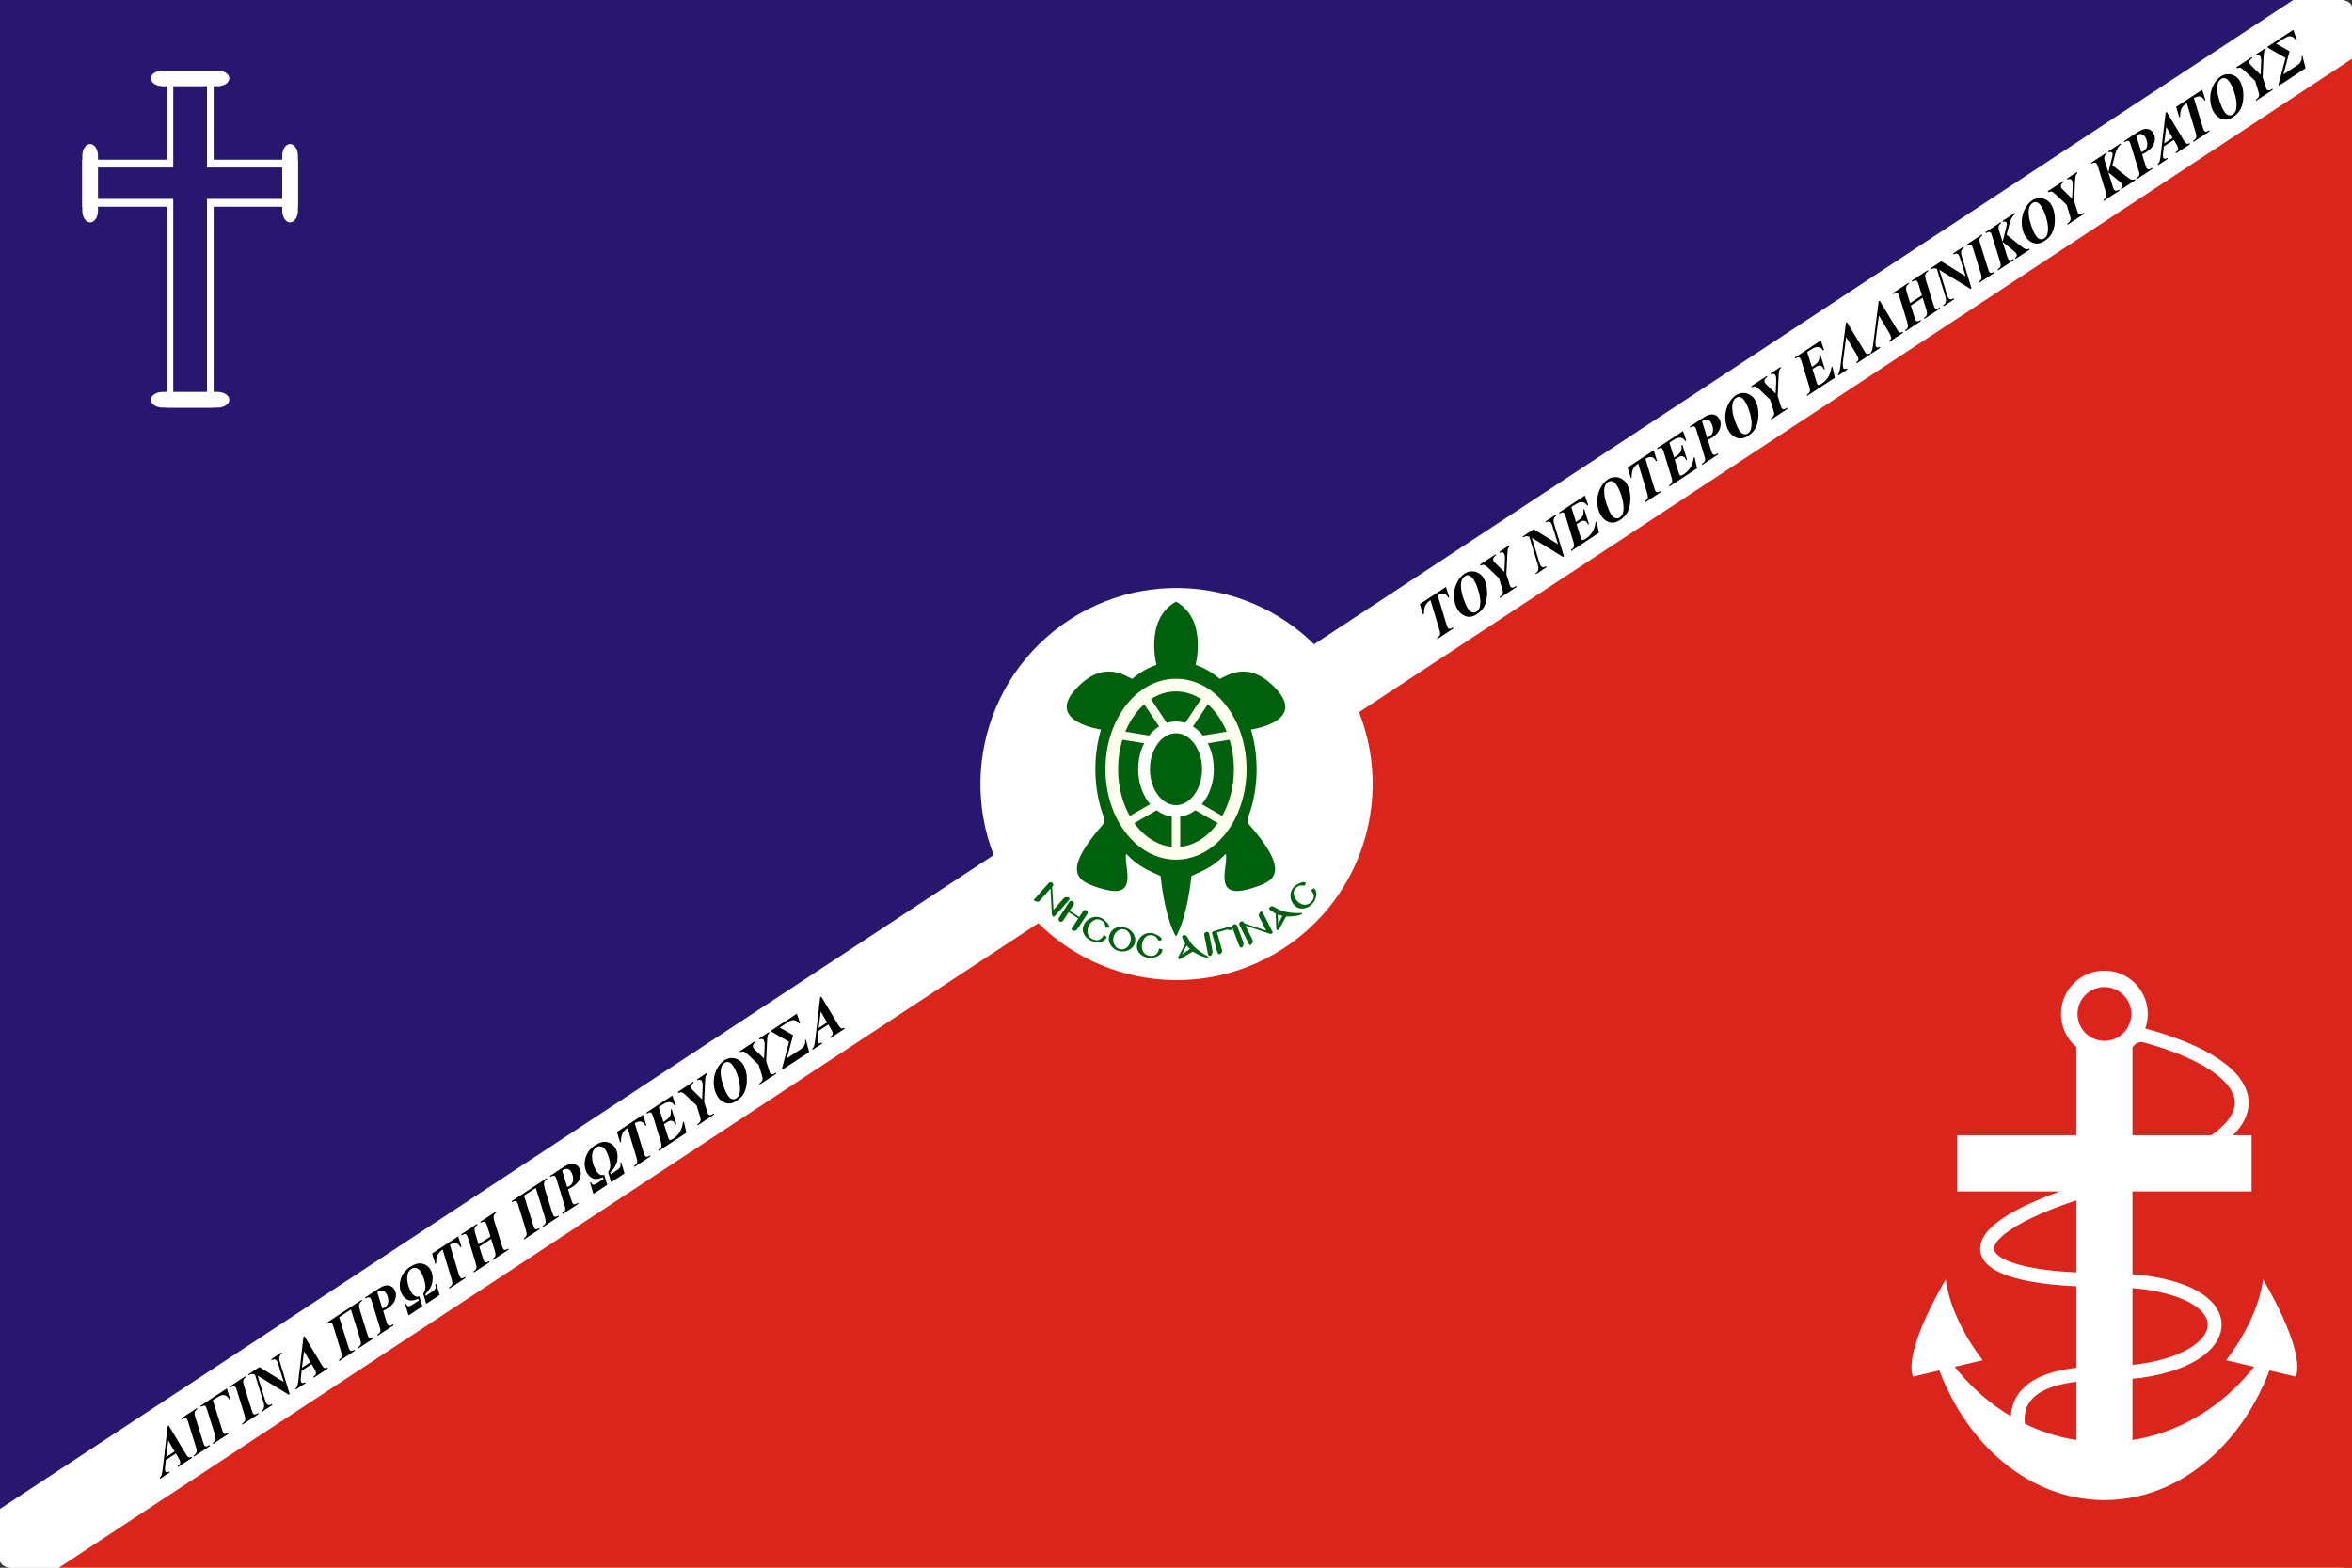 <?xml version="1.0" encoding="UTF-8" standalone="no"?>
<svg
   xmlns:dc="http://purl.org/dc/elements/1.1/"
   xmlns:cc="http://creativecommons.org/ns#"
   xmlns:rdf="http://www.w3.org/1999/02/22-rdf-syntax-ns#"
   xmlns:svg="http://www.w3.org/2000/svg"
   xmlns="http://www.w3.org/2000/svg"
   xmlns:sodipodi="http://sodipodi.sourceforge.net/DTD/sodipodi-0.dtd"
   xmlns:inkscape="http://www.inkscape.org/namespaces/inkscape"
   id="svg8"
   version="1.1"
   viewBox="0 0 793.75 529.167"
   height="2000"
   width="3000"
   sodipodi:docname="Flag_of_Aegina.svg"
   inkscape:version="0.92.2 (5c3e80d, 2017-08-06)">
  <rect x="0" y="0" width="793.75" height="529.167" fill="#333333" stroke="none"/>
  <sodipodi:namedview
     pagecolor="#ffffff"
     bordercolor="#666666"
     borderopacity="1"
     objecttolerance="10"
     gridtolerance="10"
     guidetolerance="10"
     inkscape:pageopacity="0"
     inkscape:pageshadow="2"
     inkscape:window-width="1280"
     inkscape:window-height="737"
     id="namedview50"
     showgrid="false"
     inkscape:zoom="0.26775776"
     inkscape:cx="1461.1284"
     inkscape:cy="1520.9721"
     inkscape:window-x="-8"
     inkscape:window-y="-8"
     inkscape:window-maximized="1"
     inkscape:current-layer="g1246" />
  <defs
     id="defs2" />
  <g
     transform="translate(0,232.167)"
     id="layer1">
    <path
       style="fill:#ffffff;fill-opacity:1;fill-rule:nonzero;stroke:#ffffff;stroke-width:0;stroke-miterlimit:4;stroke-dasharray:none;stroke-opacity:1"
       d="M 3.917,-232.167 H 789.833 c 2.17,0 3.917,1.18 3.917,2.646 v 523.875 c 0,1.466 -1.747,2.646 -3.917,2.646 H 3.917 C 1.747,297 0,295.82 0,294.354 v -523.875 c 0,-1.466 1.747,-2.646 3.917,-2.646 z"
       id="rect51" />
    <path
       style="fill:#ffffff;fill-opacity:1;fill-rule:evenodd;stroke:#ffffff;stroke-width:0;stroke-miterlimit:4;stroke-dasharray:none;stroke-opacity:1"
       d="m 3.969,-232.167 h 785.812 c 2.199,0 3.969,1.18 3.969,2.646 v 523.875 c 0,1.466 -1.77,2.646 -3.969,2.646 H 3.969 C 1.77,297 0,295.82 0,294.354 v -523.875 c 0,-1.466 1.77,-2.646 3.969,-2.646 z"
       id="rect1148" />
    <path
       id="path821"
       d="M 793.75,-212.323 19.844,297 H 793.75 Z"
       style="fill:#da251c;fill-opacity:1;stroke:none;stroke-width:0.265px;stroke-linecap:butt;stroke-linejoin:miter;stroke-opacity:1"
       inkscape:connector-curvature="0" />
    <path
       id="path823"
       d="M 0,277.156 773.906,-232.167 H 0 Z"
       style="fill:#29166f;fill-opacity:1;stroke:none;stroke-width:0.265px;stroke-linecap:butt;stroke-linejoin:miter;stroke-opacity:1"
       inkscape:connector-curvature="0" />
    <path
       style="fill:#ffffff;fill-opacity:1;fill-rule:evenodd;stroke:#da251c;stroke-width:0;stroke-miterlimit:4;stroke-dasharray:none;stroke-opacity:1"
       d="M 56.224,-208.354 H 72.099 V -94.583 H 56.224 Z"
       id="rect1078" />
    <path
       transform="rotate(-90)"
       style="fill:#ffffff;fill-opacity:1;fill-rule:evenodd;stroke:#da251c;stroke-width:0;stroke-miterlimit:4;stroke-dasharray:none;stroke-opacity:1"
       d="m 162.39,27.781 h 15.875 v 72.76 h -15.875 z"
       id="rect1080" />
    <path
       style="fill:#29166f;fill-opacity:1;fill-rule:evenodd;stroke:#da251c;stroke-width:0;stroke-miterlimit:4;stroke-dasharray:none;stroke-opacity:1"
       d="m 30.427,-175.619 h 67.469 v 10.583 h -67.469 z"
       id="rect1082" />
    <path
       style="fill:#29166f;fill-opacity:1;fill-rule:evenodd;stroke:none;stroke-width:0;stroke-miterlimit:4;stroke-dasharray:none;stroke-opacity:1"
       d="m 58.473,-205.708 h 11.377 v 108.479 h -11.377 z"
       id="rect1084" />
    <path
       style="fill:#ffffff;fill-opacity:1;fill-rule:evenodd;stroke:none;stroke-width:0;stroke-miterlimit:4;stroke-dasharray:none;stroke-opacity:1"
       d="m 54.901,-208.354 h 18.521 c 2.199,0 3.969,1.18 3.969,2.646 0,1.466 -1.77,2.646 -3.969,2.646 H 54.901 c -2.199,0 -3.969,-1.18 -3.969,-2.646 0,-1.466 1.77,-2.646 3.969,-2.646 z"
       id="rect1086" />
    <path
       style="fill:#ffffff;fill-opacity:1;fill-rule:evenodd;stroke:none;stroke-width:0;stroke-miterlimit:4;stroke-dasharray:none;stroke-opacity:1"
       d="m 54.901,-99.875 h 18.521 c 2.199,0 3.969,1.18 3.969,2.646 0,1.466 -1.77,2.646 -3.969,2.646 H 54.901 c -2.199,0 -3.969,-1.18 -3.969,-2.646 0,-1.466 1.77,-2.646 3.969,-2.646 z"
       id="rect1088" />
    <path
       transform="rotate(-90)"
       style="fill:#ffffff;fill-opacity:1;fill-rule:evenodd;stroke:none;stroke-width:0;stroke-miterlimit:4;stroke-dasharray:none;stroke-opacity:1"
       d="m 161.067,27.781 h 18.521 c 2.199,0 3.969,1.18 3.969,2.646 0,1.466 -1.77,2.646 -3.969,2.646 h -18.521 c -2.199,0 -3.969,-1.18 -3.969,-2.646 0,-1.466 1.77,-2.646 3.969,-2.646 z"
       id="rect1090" />
    <path
       transform="rotate(-90)"
       style="fill:#ffffff;fill-opacity:1;fill-rule:evenodd;stroke:none;stroke-width:0;stroke-miterlimit:4;stroke-dasharray:none;stroke-opacity:1"
       d="m 161.067,95.25 h 18.521 c 2.199,0 3.969,1.18 3.969,2.646 0,1.466 -1.77,2.646 -3.969,2.646 h -18.521 c -2.199,0 -3.969,-1.18 -3.969,-2.646 0,-1.466 1.77,-2.646 3.969,-2.646 z"
       id="rect1092" />
    <g
       transform="matrix(0.585,0,0,0.585,639.985,74.99)"
       id="g1246">
      <path
         style="fill:none;stroke:#ffffff;stroke-width:8;stroke-linecap:butt;stroke-linejoin:miter;stroke-miterlimit:4;stroke-dasharray:none;stroke-opacity:1"
         d="m 80,320 c 0,0 -40,-52.682 40,-52.682 80,0 89.634,-53.842 -0.366,-53.842 -90,0 -92.086,-30.396 7.914,-57.191 100,-26.795 86.305,-64.95 14.406,-84.216 C 77.529,79.249 188.946,307.46 80,320 Z"
         id="path888"
         inkscape:connector-curvature="0"
         sodipodi:nodetypes="cssscc" />
      <path
         style="fill:#ffffff"
         d="m 269.459,309.758 32.402,-0.002 V 162.561 h 68.716 V 130.158 H 301.861 V 57.94 h -32.402 v 72.218 h -68.715 v 32.403 h 68.715 z"
         id="polygon8"
         transform="translate(-165.661,-0.158)" />
      <path
         d="m 120.001,307.591 c -44.145,0 -82.524,-27.63 -102.112,-68.288 C 28.57,296.98 70.231,340 120.001,340 c 49.769,0 91.432,-43.021 102.11,-100.697 -19.587,40.659 -57.966,68.288 -102.11,68.288 z"
         id="path10"
         style="fill:#ffffff;fill-opacity:1;fill-rule:nonzero;stroke:#ffffff;stroke-opacity:1" />
      <path
         style="fill:#ffffff;fill-opacity:1;fill-rule:evenodd;stroke:#ffffff;stroke-opacity:0"
         d="M 145,60 A 25,25 0 0 1 120,85 25,25 0 0 1 95,60 25,25 0 0 1 120,35 25,25 0 0 1 145,60 Z"
         id="path70" />
      <path
         style="fill:#da251c;fill-opacity:1;fill-rule:evenodd;stroke:#ed1c24;stroke-opacity:1"
         d="M 135,60 A 15,15 0 0 1 120,75 15,15 0 0 1 105,60 15,15 0 0 1 120,45 15,15 0 0 1 135,60 Z"
         id="path882" />
      <path
         style="fill:#ffffff;fill-opacity:1;stroke:none;stroke-width:0.599px;stroke-linecap:butt;stroke-linejoin:miter;stroke-opacity:1"
         d="m 49.825,259.788 c 0,0 -18.181,-22.133 -21.342,-46.637 0,0 -24.504,40.313 -18.971,56.123 z"
         id="path912"
         inkscape:connector-curvature="0" />
      <path
         inkscape:connector-curvature="0"
         id="path916"
         d="m 190.175,259.788 c 0,0 18.181,-22.133 21.342,-46.637 0,0 24.504,40.313 18.971,56.123 z"
         style="fill:#ffffff;fill-opacity:1;stroke:none;stroke-width:0.599px;stroke-linecap:butt;stroke-linejoin:miter;stroke-opacity:1" />
    </g>
    <g
       aria-label="         ΑΙΓΙΝΑ ΠΡΩΤΗ ΠΡΩΤΕΥΟΥΣΑ                                                ΤΟΥ ΝΕΟΤΕΡΟΥ ΕΛΛΗΝΙΚΟΥ ΚΡΑΤΟΥΣ"
       transform="matrix(0.257,-0.169,0.169,0.257,-310.6,-93.196)"
       style="font-style:normal;font-weight:normal;font-size:74.667px;line-height:1.25;font-family:sans-serif;letter-spacing:0px;word-spacing:0px;fill:#000000;fill-opacity:1;stroke:none"
       id="flowRoot853">
      <path
         d="M 376.814,1616.012 H 363.62 l -2.639,3.267 -3.016,3.612 q -0.88,1.162 -1.288,2.105 -0.314,0.723 -0.314,1.445 0,0.754 0.785,1.414 0.817,0.628 2.67,0.723 v 1.162 h -12.723 l 0.314,-1.162 q 1.696,-0.283 3.016,-1.194 1.759,-1.257 5.058,-5.183 l 30.189,-36.031 h 1.414 l -1.414,34.869 q -0.094,2.733 -0.094,3.299 0,2.136 0.848,3.11 0.88,0.974 2.89,1.131 l -0.314,1.162 h -18.44 l 0.346,-1.162 q 2.733,-0.251 3.141,-0.44 0.88,-0.44 1.602,-1.822 0.723,-1.414 0.88,-4.869 z m 0,-2.576 0.817,-13.885 -11.843,13.885 z"
         style="font-style:italic;font-variant:normal;font-weight:bold;font-stretch:normal;font-family:'Times New Roman';-inkscape-font-specification:'Times New Roman,  Bold Italic'"
         id="path924" />
      <path
         d="m 402.604,1588.305 0.346,-1.162 h 20.796 l -0.408,1.162 q -2.827,0 -4.335,1.256 -1.476,1.257 -2.607,5.246 l -7.791,27.267 q -0.848,2.89 -0.848,3.864 0,1.131 0.88,1.759 1.131,0.817 4.272,0.88 l -0.314,1.162 h -21.141 l 0.346,-1.162 q 3.173,0 4.649,-1.194 1.476,-1.225 2.67,-5.309 l 7.853,-27.267 q 0.723,-2.513 0.723,-3.801 0,-1.162 -0.88,-1.822 -0.88,-0.66 -4.209,-0.88 z"
         style="font-style:italic;font-variant:normal;font-weight:bold;font-stretch:normal;font-family:'Times New Roman';-inkscape-font-specification:'Times New Roman,  Bold Italic'"
         id="path926" />
      <path
         d="m 437.159,1629.74 h -20.482 l 0.346,-1.162 q 3.173,-0.063 4.524,-1.445 1.382,-1.414 2.764,-6.157 l 6.785,-23.686 q 1.445,-5.058 1.445,-6.314 0,-0.974 -0.785,-1.696 -0.785,-0.723 -3.99,-0.974 l 0.314,-1.162 h 34.649 l -3.298,11.497 h -1.162 q 0.063,-1.194 0.063,-1.885 0,-2.576 -1.257,-4.21 -1.225,-1.665 -3.393,-2.356 -2.168,-0.691 -6.628,-0.691 h -4.241 l -8.859,31.131 q -1.162,4.052 -1.162,5.34 0,2.607 4.712,2.607 z"
         style="font-style:italic;font-variant:normal;font-weight:bold;font-stretch:normal;font-family:'Times New Roman';-inkscape-font-specification:'Times New Roman,  Bold Italic'"
         id="path928" />
      <path
         d="m 466.437,1588.305 0.346,-1.162 h 20.796 l -0.408,1.162 q -2.827,0 -4.335,1.256 -1.476,1.257 -2.607,5.246 l -7.791,27.267 q -0.848,2.89 -0.848,3.864 0,1.131 0.88,1.759 1.131,0.817 4.272,0.88 l -0.314,1.162 h -21.141 l 0.346,-1.162 q 3.173,0 4.649,-1.194 1.476,-1.225 2.67,-5.309 l 7.853,-27.267 q 0.723,-2.513 0.723,-3.801 0,-1.162 -0.88,-1.822 -0.88,-0.66 -4.209,-0.88 z"
         style="font-style:italic;font-variant:normal;font-weight:bold;font-stretch:normal;font-family:'Times New Roman';-inkscape-font-specification:'Times New Roman,  Bold Italic'"
         id="path930" />
      <path
         d="m 505.484,1587.143 13.319,28.398 6,-20.607 q 0.471,-1.696 0.471,-3.016 0,-1.571 -1.005,-2.513 -0.974,-0.943 -3.393,-1.099 l 0.346,-1.162 h 13.508 l -0.314,1.162 q -2.576,0.157 -4.272,1.445 -1.665,1.288 -2.827,5.183 l -10.398,35.278 h -1.194 l -17.089,-36.314 -8.262,28.304 q -0.408,1.476 -0.408,2.639 0,1.696 1.099,2.733 1.131,1.005 3.581,1.005 l -0.283,1.162 h -13.885 l 0.283,-1.162 q 1.791,0 2.545,-0.314 1.319,-0.503 2.576,-1.916 1.257,-1.445 2.042,-4.147 l 9.016,-30.942 q -1.665,-1.853 -2.796,-2.388 -1.131,-0.534 -3.393,-0.565 l 0.346,-1.162 z"
         style="font-style:italic;font-variant:normal;font-weight:bold;font-stretch:normal;font-family:'Times New Roman';-inkscape-font-specification:'Times New Roman,  Bold Italic'"
         id="path932" />
      <path
         d="m 555.118,1616.012 h -13.194 l -2.639,3.267 -3.016,3.612 q -0.88,1.162 -1.288,2.105 -0.314,0.723 -0.314,1.445 0,0.754 0.785,1.414 0.817,0.628 2.67,0.723 v 1.162 h -12.723 l 0.314,-1.162 q 1.696,-0.283 3.016,-1.194 1.759,-1.257 5.058,-5.183 l 30.189,-36.031 h 1.414 l -1.414,34.869 q -0.094,2.733 -0.094,3.299 0,2.136 0.848,3.11 0.88,0.974 2.89,1.131 l -0.314,1.162 h -18.44 l 0.346,-1.162 q 2.733,-0.251 3.141,-0.44 0.88,-0.44 1.602,-1.822 0.723,-1.414 0.88,-4.869 z m 0,-2.576 0.817,-13.885 -11.843,13.885 z"
         style="font-style:italic;font-variant:normal;font-weight:bold;font-stretch:normal;font-family:'Times New Roman';-inkscape-font-specification:'Times New Roman,  Bold Italic'"
         id="path934" />
      <path
         d="m 593.945,1587.143 h 45.99 l -0.314,1.162 q -4.178,0.157 -5.592,2.387 -1.382,2.23 -2.921,7.633 l -6.534,22.744 q -1.005,3.55 -1.005,4.838 0,2.545 4.712,2.67 l -0.314,1.162 h -20.764 l 0.346,-1.162 q 3.581,0 4.869,-1.476 1.319,-1.508 2.921,-7.005 l 8.764,-30.597 h -15.393 l -8.984,31.131 q -1.162,4.115 -1.162,5.403 0,2.387 4.555,2.545 l -0.346,1.162 h -20.45 l 0.346,-1.162 q 3.141,-0.063 4.524,-1.351 1.414,-1.288 2.953,-6.597 l 7.068,-24.189 q 1.194,-4.021 1.194,-5.309 0,-2.827 -4.806,-2.827 z"
         style="font-style:italic;font-variant:normal;font-weight:bold;font-stretch:normal;font-family:'Times New Roman';-inkscape-font-specification:'Times New Roman,  Bold Italic'"
         id="path936" />
      <path
         d="m 652.846,1610.169 -3.455,11.874 q -0.723,2.513 -0.723,3.55 0,1.445 0.942,2.199 0.942,0.723 4.272,0.785 l -0.408,1.162 h -20.796 l 0.346,-1.162 q 2.639,-0.031 3.738,-0.503 1.099,-0.503 1.822,-1.602 0.534,-0.723 1.602,-4.429 l 7.885,-27.047 q 0.817,-2.702 0.817,-3.864 0,-1.162 -1.037,-1.948 -1.037,-0.817 -3.77,-0.88 l 0.346,-1.162 h 16.869 q 6.942,0 9.99,1.759 4.712,2.764 4.712,8.293 0,5.34 -4.712,9.424 -4.681,4.052 -12.628,4.052 -2.387,0 -5.812,-0.503 z m 0.628,-2.419 q 2.042,0.251 3.393,0.251 4.335,0 6.817,-3.958 2.482,-3.958 2.482,-8.262 0,-2.921 -1.602,-4.524 -1.602,-1.633 -4.429,-1.633 -0.597,0 -1.476,0.063 z"
         style="font-style:italic;font-variant:normal;font-weight:bold;font-stretch:normal;font-family:'Times New Roman';-inkscape-font-specification:'Times New Roman,  Bold Italic'"
         id="path938" />
      <path
         d="m 700.971,1622.2 h 8.419 q 3.424,0 4.838,-1.005 1.445,-1.037 2.45,-3.707 h 1.162 l -3.707,12.251 h -17.592 l 3.393,-11.12 q 5.529,-1.916 8.23,-9.236 2.733,-7.351 2.733,-13.099 0,-2.921 -1.822,-5.215 -1.822,-2.293 -4.963,-2.293 -6.22,0 -10.241,7.068 -3.99,7.037 -3.99,14.733 0,7.194 4.838,8.042 l -3.236,11.12 h -18.126 l 3.644,-12.251 h 1.194 q -0.251,1.351 -0.251,2.01 0,1.382 1.194,2.042 1.225,0.66 4.178,0.66 h 8.325 l 0.534,-1.916 q -7.382,-1.414 -9.77,-4.744 -2.387,-3.33 -2.387,-7.696 0,-8.419 6.88,-15.047 6.911,-6.628 17.183,-6.628 8.607,0 12.785,4.084 4.209,4.084 4.209,10.084 0,6.283 -4.963,12.22 -4.963,5.906 -14.576,7.728 z"
         style="font-style:italic;font-variant:normal;font-weight:bold;font-stretch:normal;font-family:'Times New Roman';-inkscape-font-specification:'Times New Roman,  Bold Italic'"
         id="path940" />
      <path
         d="m 732.228,1587.143 h 34.272 l -3.236,11.466 h -1.131 q 0.063,-0.911 0.063,-1.602 0,-3.267 -1.916,-5.058 -1.916,-1.822 -6.471,-2.073 l -9.487,32.073 q -0.785,2.67 -0.785,3.958 0,1.194 0.974,1.916 0.974,0.691 3.958,0.754 l -0.283,1.162 h -21.141 l 0.377,-1.162 q 3.236,0 4.712,-1.194 1.476,-1.225 2.702,-5.435 l 9.487,-32.073 q -4.901,0.157 -8.199,2.136 -3.298,1.979 -6.031,6.597 h -1.225 z"
         style="font-style:italic;font-variant:normal;font-weight:bold;font-stretch:normal;font-family:'Times New Roman';-inkscape-font-specification:'Times New Roman,  Bold Italic'"
         id="path942" />
      <path
         d="m 780.385,1606.745 h 15.581 l 3.455,-11.906 q 0.691,-2.45 0.691,-3.738 0,-1.257 -0.848,-1.916 -0.848,-0.66 -4.084,-0.88 l 0.346,-1.162 h 21.173 l -0.346,1.162 q -3.11,0 -4.712,1.319 -1.602,1.319 -2.733,5.215 l -7.916,27.267 q -0.785,2.67 -0.785,3.832 0,1.162 0.848,1.759 1.099,0.817 3.99,0.88 l -0.314,1.162 h -20.764 l 0.471,-1.162 q 3.016,0 4.429,-1.162 1.445,-1.194 2.639,-5.309 l 3.675,-12.691 h -15.518 l -3.644,12.691 q -0.785,2.607 -0.785,3.864 0,1.131 0.942,1.853 0.974,0.691 3.801,0.754 l -0.314,1.162 h -20.482 l 0.346,-1.162 q 3.016,0 4.398,-1.162 1.414,-1.194 2.607,-5.309 l 7.916,-27.267 q 0.691,-2.356 0.691,-3.707 0,-1.288 -0.848,-1.948 -0.817,-0.66 -3.958,-0.88 l 0.346,-1.162 h 20.827 l -0.471,1.162 q -2.89,0 -4.367,1.256 -1.476,1.225 -2.702,5.277 z"
         style="font-style:italic;font-variant:normal;font-weight:bold;font-stretch:normal;font-family:'Times New Roman';-inkscape-font-specification:'Times New Roman,  Bold Italic'"
         id="path944" />
      <path
         d="m 836.71,1587.143 h 45.99 l -0.314,1.162 q -4.178,0.157 -5.592,2.387 -1.382,2.23 -2.921,7.633 l -6.534,22.744 q -1.005,3.55 -1.005,4.838 0,2.545 4.712,2.67 l -0.314,1.162 h -20.764 l 0.346,-1.162 q 3.581,0 4.869,-1.476 1.319,-1.508 2.921,-7.005 l 8.764,-30.597 h -15.393 l -8.984,31.131 q -1.162,4.115 -1.162,5.403 0,2.387 4.555,2.545 l -0.346,1.162 h -20.45 l 0.346,-1.162 q 3.141,-0.063 4.524,-1.351 1.414,-1.288 2.953,-6.597 l 7.068,-24.189 q 1.194,-4.021 1.194,-5.309 0,-2.827 -4.806,-2.827 z"
         style="font-style:italic;font-variant:normal;font-weight:bold;font-stretch:normal;font-family:'Times New Roman';-inkscape-font-specification:'Times New Roman,  Bold Italic'"
         id="path946" />
      <path
         d="m 895.61,1610.169 -3.455,11.874 q -0.723,2.513 -0.723,3.55 0,1.445 0.942,2.199 0.942,0.723 4.272,0.785 l -0.408,1.162 H 875.443 l 0.346,-1.162 q 2.639,-0.031 3.738,-0.503 1.099,-0.503 1.822,-1.602 0.534,-0.723 1.602,-4.429 l 7.885,-27.047 q 0.817,-2.702 0.817,-3.864 0,-1.162 -1.037,-1.948 -1.037,-0.817 -3.77,-0.88 l 0.346,-1.162 h 16.869 q 6.942,0 9.99,1.759 4.712,2.764 4.712,8.293 0,5.34 -4.712,9.424 -4.681,4.052 -12.628,4.052 -2.387,0 -5.812,-0.503 z m 0.628,-2.419 q 2.042,0.251 3.393,0.251 4.335,0 6.817,-3.958 2.482,-3.958 2.482,-8.262 0,-2.921 -1.602,-4.524 -1.602,-1.633 -4.429,-1.633 -0.597,0 -1.476,0.063 z"
         style="font-style:italic;font-variant:normal;font-weight:bold;font-stretch:normal;font-family:'Times New Roman';-inkscape-font-specification:'Times New Roman,  Bold Italic'"
         id="path948" />
      <path
         d="m 943.736,1622.2 h 8.419 q 3.424,0 4.838,-1.005 1.445,-1.037 2.45,-3.707 h 1.162 l -3.707,12.251 h -17.592 l 3.393,-11.12 q 5.529,-1.916 8.23,-9.236 2.733,-7.351 2.733,-13.099 0,-2.921 -1.822,-5.215 -1.822,-2.293 -4.963,-2.293 -6.22,0 -10.241,7.068 -3.99,7.037 -3.99,14.733 0,7.194 4.838,8.042 l -3.236,11.12 h -18.126 l 3.644,-12.251 h 1.194 q -0.251,1.351 -0.251,2.01 0,1.382 1.194,2.042 1.225,0.66 4.178,0.66 h 8.325 l 0.534,-1.916 q -7.382,-1.414 -9.77,-4.744 -2.387,-3.33 -2.387,-7.696 0,-8.419 6.88,-15.047 6.911,-6.628 17.183,-6.628 8.607,0 12.785,4.084 4.209,4.084 4.209,10.084 0,6.283 -4.963,12.22 -4.963,5.906 -14.576,7.728 z"
         style="font-style:italic;font-variant:normal;font-weight:bold;font-stretch:normal;font-family:'Times New Roman';-inkscape-font-specification:'Times New Roman,  Bold Italic'"
         id="path950" />
      <path
         d="m 974.993,1587.143 h 34.272 l -3.236,11.466 h -1.131 q 0.063,-0.911 0.063,-1.602 0,-3.267 -1.916,-5.058 -1.916,-1.822 -6.471,-2.073 l -9.487,32.073 q -0.785,2.67 -0.785,3.958 0,1.194 0.974,1.916 0.974,0.691 3.958,0.754 l -0.283,1.162 h -21.141 l 0.377,-1.162 q 3.236,0 4.712,-1.194 1.476,-1.225 2.702,-5.435 l 9.487,-32.073 q -4.901,0.157 -8.199,2.136 -3.298,1.979 -6.031,6.597 h -1.225 z"
         style="font-style:italic;font-variant:normal;font-weight:bold;font-stretch:normal;font-family:'Times New Roman';-inkscape-font-specification:'Times New Roman,  Bold Italic'"
         id="path952" />
      <path
         d="m 1028.333,1589.499 -4.743,16.524 h 1.445 q 5.717,0 8.325,-1.508 2.639,-1.508 4.461,-5.34 h 1.162 l -4.775,16.586 h -1.099 q 0.283,-1.665 0.283,-2.702 0,-1.728 -1.037,-2.827 -1.005,-1.099 -2.639,-1.571 -1.068,-0.314 -4.429,-0.314 h -2.45 l -4.084,14.293 q -0.534,1.885 -0.534,2.796 0,0.723 0.691,1.162 1.005,0.628 3.801,0.628 5.372,0 10.115,-2.262 4.743,-2.293 8.513,-6.911 h 1.288 l -4.429,11.686 h -36.44 l 0.377,-1.162 q 3.204,0 4.681,-1.194 1.476,-1.225 2.67,-5.34 l 8.011,-27.424 q 0.66,-2.293 0.66,-3.612 0,-1.194 -0.848,-1.822 -0.848,-0.66 -3.864,-0.88 l 0.346,-1.162 h 33.958 l -2.733,10.649 h -1.131 q -0.126,-3.141 -0.974,-4.429 -1.319,-2.01 -3.518,-2.921 -2.167,-0.942 -7.068,-0.942 z"
         style="font-style:italic;font-variant:normal;font-weight:bold;font-stretch:normal;font-family:'Times New Roman';-inkscape-font-specification:'Times New Roman,  Bold Italic'"
         id="path954" />
      <path
         d="m 1064.019,1610.923 -3.581,-15.518 q -0.911,-4.021 -2.199,-5.497 -0.974,-1.131 -3.55,-1.602 l 0.345,-1.162 h 20.45 l -0.377,1.162 q -2.984,0 -4.367,1.225 -1.351,1.194 -1.351,2.859 0,1.037 0.565,3.612 l 2.764,12.597 6.88,-9.487 q 2.639,-3.644 3.298,-5.12 0.66,-1.508 0.66,-2.639 0,-1.131 -0.848,-1.979 -0.848,-0.848 -2.733,-1.068 l 0.345,-1.162 h 12.785 v 1.162 q -1.728,0.189 -2.984,1.131 -1.257,0.942 -4.901,5.969 l -12.094,16.649 -2.827,9.864 q -0.911,3.047 -0.911,3.55 0,1.351 1.037,2.23 1.037,0.88 3.487,0.88 h 1.194 l -0.345,1.162 h -21.801 l 0.314,-1.162 q 2.387,0.031 3.832,-0.628 1.445,-0.691 2.168,-1.759 0.503,-0.754 1.476,-4.021 z"
         style="font-style:italic;font-variant:normal;font-weight:bold;font-stretch:normal;font-family:'Times New Roman';-inkscape-font-specification:'Times New Roman,  Bold Italic'"
         id="path956" />
      <path
         d="m 1103.286,1630.745 q -5.152,0 -8.325,-2.105 -3.173,-2.105 -4.775,-5.749 -1.571,-3.644 -1.571,-7.099 0,-6.974 3.99,-14.042 3.99,-7.099 10.743,-11.34 6.785,-4.272 13.382,-4.272 3.864,0 7.319,1.948 3.487,1.948 5.403,5.434 1.948,3.487 1.948,7.037 0,7.948 -5.058,15.958 -5.058,7.979 -11.372,11.56 -4.775,2.67 -11.686,2.67 z m 12.408,-42.031 q -2.482,0 -4.241,0.911 -1.728,0.879 -3.613,2.984 -1.885,2.105 -3.833,6.031 -1.948,3.895 -3.675,10.618 -1.696,6.723 -1.696,11.215 0,3.832 1.665,5.811 1.665,1.948 4.272,1.948 3.455,0 5.874,-2.293 4.806,-4.555 7.822,-13.351 3.047,-8.827 3.047,-15.707 0,-4.304 -1.633,-6.22 -1.602,-1.948 -3.99,-1.948 z"
         style="font-style:italic;font-variant:normal;font-weight:bold;font-stretch:normal;font-family:'Times New Roman';-inkscape-font-specification:'Times New Roman,  Bold Italic'"
         id="path958" />
      <path
         d="m 1145.443,1610.923 -3.581,-15.518 q -0.911,-4.021 -2.199,-5.497 -0.974,-1.131 -3.55,-1.602 l 0.345,-1.162 h 20.45 l -0.377,1.162 q -2.984,0 -4.367,1.225 -1.351,1.194 -1.351,2.859 0,1.037 0.565,3.612 l 2.764,12.597 6.88,-9.487 q 2.639,-3.644 3.298,-5.12 0.66,-1.508 0.66,-2.639 0,-1.131 -0.848,-1.979 -0.848,-0.848 -2.733,-1.068 l 0.345,-1.162 h 12.785 v 1.162 q -1.728,0.189 -2.984,1.131 -1.257,0.942 -4.901,5.969 l -12.094,16.649 -2.827,9.864 q -0.911,3.047 -0.911,3.55 0,1.351 1.037,2.23 1.037,0.88 3.487,0.88 h 1.194 l -0.345,1.162 h -21.801 l 0.314,-1.162 q 2.388,0.031 3.833,-0.628 1.445,-0.691 2.168,-1.759 0.503,-0.754 1.476,-4.021 z"
         style="font-style:italic;font-variant:normal;font-weight:bold;font-stretch:normal;font-family:'Times New Roman';-inkscape-font-specification:'Times New Roman,  Bold Italic'"
         id="path960" />
      <path
         d="m 1208.553,1597.761 h -1.131 q -0.126,-2.921 -1.256,-4.806 -1.099,-1.916 -3.33,-2.67 -2.199,-0.785 -7.005,-0.785 h -8.639 l 7.633,15.047 -19.571,17.497 h 17.309 q 8.042,0 10.115,-5.56 h 1.194 l -4.492,13.257 h -34.963 v -1.131 l 22.775,-20.356 -10.052,-19.822 v -1.288 h 34.084 z"
         style="font-style:italic;font-variant:normal;font-weight:bold;font-stretch:normal;font-family:'Times New Roman';-inkscape-font-specification:'Times New Roman,  Bold Italic'"
         id="path962" />
      <path
         d="m 1233.653,1616.012 h -13.194 l -2.639,3.267 -3.016,3.612 q -0.88,1.162 -1.288,2.105 -0.314,0.723 -0.314,1.445 0,0.754 0.785,1.414 0.817,0.628 2.67,0.723 v 1.162 h -12.723 l 0.314,-1.162 q 1.696,-0.283 3.016,-1.194 1.759,-1.257 5.058,-5.183 l 30.189,-36.031 h 1.414 l -1.414,34.869 q -0.094,2.733 -0.094,3.299 0,2.136 0.848,3.11 0.88,0.974 2.89,1.131 l -0.314,1.162 h -18.44 l 0.346,-1.162 q 2.733,-0.251 3.141,-0.44 0.88,-0.44 1.602,-1.822 0.723,-1.414 0.88,-4.869 z m 0,-2.576 0.817,-13.885 -11.843,13.885 z"
         style="font-style:italic;font-variant:normal;font-weight:bold;font-stretch:normal;font-family:'Times New Roman';-inkscape-font-specification:'Times New Roman,  Bold Italic'"
         id="path964" />
      <path
         d="m 2029.361,1587.143 h 34.272 l -3.236,11.466 h -1.131 q 0.063,-0.911 0.063,-1.602 0,-3.267 -1.916,-5.058 -1.916,-1.822 -6.471,-2.073 l -9.487,32.073 q -0.785,2.67 -0.785,3.958 0,1.194 0.974,1.916 0.974,0.691 3.958,0.754 l -0.283,1.162 h -21.141 l 0.377,-1.162 q 3.236,0 4.712,-1.194 1.476,-1.225 2.702,-5.435 l 9.487,-32.073 q -4.901,0.157 -8.199,2.136 -3.298,1.979 -6.031,6.597 h -1.225 z"
         style="font-style:italic;font-variant:normal;font-weight:bold;font-stretch:normal;font-family:'Times New Roman';-inkscape-font-specification:'Times New Roman,  Bold Italic'"
         id="path966" />
      <path
         d="m 2075.351,1630.745 q -5.152,0 -8.325,-2.105 -3.173,-2.105 -4.775,-5.749 -1.571,-3.644 -1.571,-7.099 0,-6.974 3.99,-14.042 3.99,-7.099 10.743,-11.34 6.785,-4.272 13.382,-4.272 3.864,0 7.319,1.948 3.487,1.948 5.403,5.434 1.948,3.487 1.948,7.037 0,7.948 -5.058,15.958 -5.058,7.979 -11.372,11.56 -4.775,2.67 -11.686,2.67 z m 12.408,-42.031 q -2.482,0 -4.241,0.911 -1.728,0.879 -3.613,2.984 -1.885,2.105 -3.833,6.031 -1.948,3.895 -3.675,10.618 -1.696,6.723 -1.696,11.215 0,3.832 1.665,5.811 1.665,1.948 4.272,1.948 3.455,0 5.874,-2.293 4.806,-4.555 7.822,-13.351 3.047,-8.827 3.047,-15.707 0,-4.304 -1.634,-6.22 -1.602,-1.948 -3.99,-1.948 z"
         style="font-style:italic;font-variant:normal;font-weight:bold;font-stretch:normal;font-family:'Times New Roman';-inkscape-font-specification:'Times New Roman,  Bold Italic'"
         id="path968" />
      <path
         d="m 2117.508,1610.923 -3.581,-15.518 q -0.911,-4.021 -2.199,-5.497 -0.974,-1.131 -3.55,-1.602 l 0.346,-1.162 h 20.45 l -0.377,1.162 q -2.984,0 -4.367,1.225 -1.351,1.194 -1.351,2.859 0,1.037 0.566,3.612 l 2.764,12.597 6.88,-9.487 q 2.639,-3.644 3.299,-5.12 0.66,-1.508 0.66,-2.639 0,-1.131 -0.848,-1.979 -0.848,-0.848 -2.733,-1.068 l 0.346,-1.162 h 12.785 v 1.162 q -1.728,0.189 -2.984,1.131 -1.256,0.942 -4.901,5.969 l -12.094,16.649 -2.827,9.864 q -0.911,3.047 -0.911,3.55 0,1.351 1.037,2.23 1.037,0.88 3.487,0.88 h 1.194 l -0.346,1.162 h -21.801 l 0.314,-1.162 q 2.387,0.031 3.833,-0.628 1.445,-0.691 2.167,-1.759 0.503,-0.754 1.476,-4.021 z"
         style="font-style:italic;font-variant:normal;font-weight:bold;font-stretch:normal;font-family:'Times New Roman';-inkscape-font-specification:'Times New Roman,  Bold Italic'"
         id="path970" />
      <path
         d="m 2178.827,1587.143 13.319,28.398 6,-20.607 q 0.471,-1.696 0.471,-3.016 0,-1.571 -1.005,-2.513 -0.974,-0.943 -3.393,-1.099 l 0.346,-1.162 h 13.508 l -0.314,1.162 q -2.576,0.157 -4.272,1.445 -1.665,1.288 -2.827,5.183 l -10.398,35.278 h -1.194 l -17.089,-36.314 -8.262,28.304 q -0.408,1.476 -0.408,2.639 0,1.696 1.099,2.733 1.131,1.005 3.581,1.005 l -0.283,1.162 h -13.885 l 0.283,-1.162 q 1.791,0 2.545,-0.314 1.319,-0.503 2.576,-1.916 1.257,-1.445 2.042,-4.147 l 9.016,-30.942 q -1.665,-1.853 -2.796,-2.388 -1.131,-0.534 -3.393,-0.565 l 0.346,-1.162 z"
         style="font-style:italic;font-variant:normal;font-weight:bold;font-stretch:normal;font-family:'Times New Roman';-inkscape-font-specification:'Times New Roman,  Bold Italic'"
         id="path972" />
      <path
         d="m 2226.702,1589.499 -4.743,16.524 h 1.445 q 5.717,0 8.325,-1.508 2.639,-1.508 4.461,-5.34 h 1.162 l -4.775,16.586 h -1.099 q 0.283,-1.665 0.283,-2.702 0,-1.728 -1.037,-2.827 -1.005,-1.099 -2.639,-1.571 -1.068,-0.314 -4.429,-0.314 h -2.45 l -4.084,14.293 q -0.534,1.885 -0.534,2.796 0,0.723 0.691,1.162 1.005,0.628 3.801,0.628 5.372,0 10.115,-2.262 4.743,-2.293 8.513,-6.911 h 1.288 l -4.429,11.686 h -36.44 l 0.377,-1.162 q 3.204,0 4.681,-1.194 1.476,-1.225 2.67,-5.34 l 8.011,-27.424 q 0.66,-2.293 0.66,-3.612 0,-1.194 -0.848,-1.822 -0.848,-0.66 -3.864,-0.88 l 0.345,-1.162 h 33.958 l -2.733,10.649 h -1.131 q -0.126,-3.141 -0.974,-4.429 -1.319,-2.01 -3.518,-2.921 -2.167,-0.942 -7.068,-0.942 z"
         style="font-style:italic;font-variant:normal;font-weight:bold;font-stretch:normal;font-family:'Times New Roman';-inkscape-font-specification:'Times New Roman,  Bold Italic'"
         id="path974" />
      <path
         d="m 2263.456,1630.745 q -5.152,0 -8.325,-2.105 -3.173,-2.105 -4.775,-5.749 -1.571,-3.644 -1.571,-7.099 0,-6.974 3.99,-14.042 3.99,-7.099 10.743,-11.34 6.785,-4.272 13.382,-4.272 3.864,0 7.319,1.948 3.487,1.948 5.403,5.434 1.948,3.487 1.948,7.037 0,7.948 -5.058,15.958 -5.058,7.979 -11.372,11.56 -4.775,2.67 -11.686,2.67 z m 12.408,-42.031 q -2.482,0 -4.241,0.911 -1.728,0.879 -3.613,2.984 -1.885,2.105 -3.833,6.031 -1.948,3.895 -3.675,10.618 -1.696,6.723 -1.696,11.215 0,3.832 1.665,5.811 1.665,1.948 4.272,1.948 3.455,0 5.874,-2.293 4.806,-4.555 7.822,-13.351 3.047,-8.827 3.047,-15.707 0,-4.304 -1.633,-6.22 -1.602,-1.948 -3.99,-1.948 z"
         style="font-style:italic;font-variant:normal;font-weight:bold;font-stretch:normal;font-family:'Times New Roman';-inkscape-font-specification:'Times New Roman,  Bold Italic'"
         id="path976" />
      <path
         d="m 2302.157,1587.143 h 34.272 l -3.236,11.466 h -1.131 q 0.063,-0.911 0.063,-1.602 0,-3.267 -1.916,-5.058 -1.916,-1.822 -6.471,-2.073 l -9.487,32.073 q -0.785,2.67 -0.785,3.958 0,1.194 0.974,1.916 0.974,0.691 3.958,0.754 l -0.283,1.162 h -21.141 l 0.377,-1.162 q 3.236,0 4.712,-1.194 1.476,-1.225 2.701,-5.435 l 9.487,-32.073 q -4.901,0.157 -8.199,2.136 -3.298,1.979 -6.031,6.597 h -1.225 z"
         style="font-style:italic;font-variant:normal;font-weight:bold;font-stretch:normal;font-family:'Times New Roman';-inkscape-font-specification:'Times New Roman,  Bold Italic'"
         id="path978" />
      <path
         d="m 2355.498,1589.499 -4.744,16.524 h 1.445 q 5.717,0 8.325,-1.508 2.639,-1.508 4.461,-5.34 h 1.162 l -4.775,16.586 h -1.099 q 0.283,-1.665 0.283,-2.702 0,-1.728 -1.037,-2.827 -1.005,-1.099 -2.639,-1.571 -1.068,-0.314 -4.429,-0.314 h -2.45 l -4.084,14.293 q -0.534,1.885 -0.534,2.796 0,0.723 0.691,1.162 1.005,0.628 3.801,0.628 5.372,0 10.115,-2.262 4.744,-2.293 8.513,-6.911 h 1.288 l -4.429,11.686 h -36.44 l 0.377,-1.162 q 3.204,0 4.681,-1.194 1.476,-1.225 2.67,-5.34 l 8.011,-27.424 q 0.66,-2.293 0.66,-3.612 0,-1.194 -0.848,-1.822 -0.848,-0.66 -3.864,-0.88 l 0.345,-1.162 h 33.958 l -2.733,10.649 h -1.131 q -0.126,-3.141 -0.974,-4.429 -1.319,-2.01 -3.518,-2.921 -2.168,-0.942 -7.068,-0.942 z"
         style="font-style:italic;font-variant:normal;font-weight:bold;font-stretch:normal;font-family:'Times New Roman';-inkscape-font-specification:'Times New Roman,  Bold Italic'"
         id="path980" />
      <path
         d="m 2392.409,1610.169 -3.455,11.874 q -0.723,2.513 -0.723,3.55 0,1.445 0.942,2.199 0.942,0.723 4.272,0.785 l -0.408,1.162 h -20.796 l 0.346,-1.162 q 2.639,-0.031 3.738,-0.503 1.099,-0.503 1.822,-1.602 0.534,-0.723 1.602,-4.429 l 7.885,-27.047 q 0.817,-2.702 0.817,-3.864 0,-1.162 -1.037,-1.948 -1.037,-0.817 -3.77,-0.88 l 0.345,-1.162 h 16.869 q 6.942,0 9.989,1.759 4.712,2.764 4.712,8.293 0,5.34 -4.712,9.424 -4.681,4.052 -12.628,4.052 -2.387,0 -5.811,-0.503 z m 0.628,-2.419 q 2.042,0.251 3.393,0.251 4.335,0 6.817,-3.958 2.482,-3.958 2.482,-8.262 0,-2.921 -1.602,-4.524 -1.602,-1.633 -4.429,-1.633 -0.597,0 -1.476,0.063 z"
         style="font-style:italic;font-variant:normal;font-weight:bold;font-stretch:normal;font-family:'Times New Roman';-inkscape-font-specification:'Times New Roman,  Bold Italic'"
         id="path982" />
      <path
         d="m 2431.582,1630.745 q -5.152,0 -8.325,-2.105 -3.173,-2.105 -4.775,-5.749 -1.571,-3.644 -1.571,-7.099 0,-6.974 3.99,-14.042 3.99,-7.099 10.743,-11.34 6.785,-4.272 13.382,-4.272 3.864,0 7.319,1.948 3.487,1.948 5.403,5.434 1.948,3.487 1.948,7.037 0,7.948 -5.058,15.958 -5.058,7.979 -11.372,11.56 -4.775,2.67 -11.686,2.67 z m 12.408,-42.031 q -2.482,0 -4.241,0.911 -1.728,0.879 -3.612,2.984 -1.885,2.105 -3.833,6.031 -1.948,3.895 -3.675,10.618 -1.696,6.723 -1.696,11.215 0,3.832 1.665,5.811 1.665,1.948 4.272,1.948 3.455,0 5.874,-2.293 4.806,-4.555 7.822,-13.351 3.047,-8.827 3.047,-15.707 0,-4.304 -1.633,-6.22 -1.602,-1.948 -3.99,-1.948 z"
         style="font-style:italic;font-variant:normal;font-weight:bold;font-stretch:normal;font-family:'Times New Roman';-inkscape-font-specification:'Times New Roman,  Bold Italic'"
         id="path985" />
      <path
         d="m 2473.739,1610.923 -3.581,-15.518 q -0.911,-4.021 -2.199,-5.497 -0.974,-1.131 -3.55,-1.602 l 0.346,-1.162 h 20.45 l -0.377,1.162 q -2.984,0 -4.367,1.225 -1.351,1.194 -1.351,2.859 0,1.037 0.566,3.612 l 2.764,12.597 6.88,-9.487 q 2.639,-3.644 3.298,-5.12 0.66,-1.508 0.66,-2.639 0,-1.131 -0.848,-1.979 -0.848,-0.848 -2.733,-1.068 l 0.346,-1.162 h 12.785 v 1.162 q -1.728,0.189 -2.984,1.131 -1.257,0.942 -4.901,5.969 l -12.094,16.649 -2.827,9.864 q -0.911,3.047 -0.911,3.55 0,1.351 1.037,2.23 1.037,0.88 3.487,0.88 h 1.194 l -0.345,1.162 h -21.801 l 0.314,-1.162 q 2.388,0.031 3.833,-0.628 1.445,-0.691 2.167,-1.759 0.503,-0.754 1.476,-4.021 z"
         style="font-style:italic;font-variant:normal;font-weight:bold;font-stretch:normal;font-family:'Times New Roman';-inkscape-font-specification:'Times New Roman,  Bold Italic'"
         id="path987" />
      <path
         d="m 2536.44,1589.499 -4.744,16.524 h 1.445 q 5.717,0 8.325,-1.508 2.639,-1.508 4.461,-5.34 h 1.162 l -4.775,16.586 h -1.099 q 0.283,-1.665 0.283,-2.702 0,-1.728 -1.037,-2.827 -1.005,-1.099 -2.639,-1.571 -1.068,-0.314 -4.429,-0.314 h -2.45 l -4.084,14.293 q -0.534,1.885 -0.534,2.796 0,0.723 0.691,1.162 1.005,0.628 3.801,0.628 5.372,0 10.115,-2.262 4.744,-2.293 8.513,-6.911 h 1.288 l -4.429,11.686 h -36.44 l 0.377,-1.162 q 3.204,0 4.681,-1.194 1.476,-1.225 2.67,-5.34 l 8.011,-27.424 q 0.66,-2.293 0.66,-3.612 0,-1.194 -0.848,-1.822 -0.848,-0.66 -3.864,-0.88 l 0.346,-1.162 h 33.958 l -2.733,10.649 h -1.131 q -0.126,-3.141 -0.974,-4.429 -1.319,-2.01 -3.518,-2.921 -2.167,-0.942 -7.068,-0.942 z"
         style="font-style:italic;font-variant:normal;font-weight:bold;font-stretch:normal;font-family:'Times New Roman';-inkscape-font-specification:'Times New Roman,  Bold Italic'"
         id="path989" />
      <path
         d="m 2590.88,1586.169 -1.382,35.623 q -0.126,3.204 -0.126,3.424 0,1.759 0.911,2.482 0.911,0.691 3.016,0.88 l -0.377,1.162 h -17.906 l 0.345,-1.162 q 2.545,-0.094 3.361,-1.037 0.817,-0.974 1.099,-2.921 0.314,-1.979 0.377,-3.141 l 1.005,-22.209 -16.649,19.288 q -4.712,5.497 -4.712,7.665 0,1.791 3.33,2.356 l -0.44,1.162 h -11.749 v -1.162 q 2.482,-0.408 6.785,-5.403 l 31.728,-37.005 z"
         style="font-style:italic;font-variant:normal;font-weight:bold;font-stretch:normal;font-family:'Times New Roman';-inkscape-font-specification:'Times New Roman,  Bold Italic'"
         id="path991" />
      <path
         d="m 2633.854,1586.169 -1.382,35.623 q -0.126,3.204 -0.126,3.424 0,1.759 0.911,2.482 0.911,0.691 3.016,0.88 l -0.377,1.162 h -17.906 l 0.346,-1.162 q 2.545,-0.094 3.361,-1.037 0.817,-0.974 1.099,-2.921 0.314,-1.979 0.377,-3.141 l 1.005,-22.209 -16.649,19.288 q -4.712,5.497 -4.712,7.665 0,1.791 3.33,2.356 l -0.44,1.162 h -11.749 v -1.162 q 2.482,-0.408 6.785,-5.403 l 31.728,-37.005 z"
         style="font-style:italic;font-variant:normal;font-weight:bold;font-stretch:normal;font-family:'Times New Roman';-inkscape-font-specification:'Times New Roman,  Bold Italic'"
         id="path993" />
      <path
         d="m 2660.179,1606.745 h 15.581 l 3.456,-11.906 q 0.691,-2.45 0.691,-3.738 0,-1.257 -0.848,-1.916 -0.848,-0.66 -4.084,-0.88 l 0.346,-1.162 h 21.173 l -0.346,1.162 q -3.11,0 -4.712,1.319 -1.602,1.319 -2.733,5.215 l -7.916,27.267 q -0.785,2.67 -0.785,3.832 0,1.162 0.848,1.759 1.099,0.817 3.99,0.88 l -0.314,1.162 h -20.765 l 0.471,-1.162 q 3.016,0 4.429,-1.162 1.445,-1.194 2.639,-5.309 l 3.675,-12.691 h -15.518 l -3.644,12.691 q -0.785,2.607 -0.785,3.864 0,1.131 0.942,1.853 0.974,0.691 3.801,0.754 l -0.314,1.162 h -20.482 l 0.346,-1.162 q 3.016,0 4.398,-1.162 1.414,-1.194 2.607,-5.309 l 7.916,-27.267 q 0.691,-2.356 0.691,-3.707 0,-1.288 -0.848,-1.948 -0.817,-0.66 -3.958,-0.88 l 0.346,-1.162 h 20.827 l -0.471,1.162 q -2.89,0 -4.367,1.256 -1.476,1.225 -2.702,5.277 z"
         style="font-style:italic;font-variant:normal;font-weight:bold;font-stretch:normal;font-family:'Times New Roman';-inkscape-font-specification:'Times New Roman,  Bold Italic'"
         id="path995" />
      <path
         d="m 2713.99,1587.143 13.319,28.398 6,-20.607 q 0.471,-1.696 0.471,-3.016 0,-1.571 -1.005,-2.513 -0.974,-0.943 -3.393,-1.099 l 0.346,-1.162 h 13.508 l -0.314,1.162 q -2.576,0.157 -4.272,1.445 -1.665,1.288 -2.827,5.183 l -10.398,35.278 h -1.194 l -17.089,-36.314 -8.262,28.304 q -0.408,1.476 -0.408,2.639 0,1.696 1.099,2.733 1.131,1.005 3.581,1.005 l -0.283,1.162 h -13.885 l 0.283,-1.162 q 1.79,0 2.545,-0.314 1.319,-0.503 2.576,-1.916 1.256,-1.445 2.042,-4.147 l 9.016,-30.942 q -1.665,-1.853 -2.796,-2.388 -1.131,-0.534 -3.393,-0.565 l 0.346,-1.162 z"
         style="font-style:italic;font-variant:normal;font-weight:bold;font-stretch:normal;font-family:'Times New Roman';-inkscape-font-specification:'Times New Roman,  Bold Italic'"
         id="path997" />
      <path
         d="m 2746.441,1588.305 0.346,-1.162 h 20.796 l -0.408,1.162 q -2.827,0 -4.335,1.256 -1.476,1.257 -2.607,5.246 l -7.791,27.267 q -0.848,2.89 -0.848,3.864 0,1.131 0.88,1.759 1.131,0.817 4.272,0.88 l -0.314,1.162 h -21.141 l 0.345,-1.162 q 3.173,0 4.649,-1.194 1.476,-1.225 2.67,-5.309 l 7.853,-27.267 q 0.723,-2.513 0.723,-3.801 0,-1.162 -0.88,-1.822 -0.879,-0.66 -4.209,-0.88 z"
         style="font-style:italic;font-variant:normal;font-weight:bold;font-stretch:normal;font-family:'Times New Roman';-inkscape-font-specification:'Times New Roman,  Bold Italic'"
         id="path999" />
      <path
         d="m 2802.012,1629.74 h -18.44 l 0.346,-1.162 q 1.822,-0.157 2.702,-1.037 0.88,-0.911 0.88,-2.23 0,-1.414 -0.974,-4.492 l -4.524,-14.513 -4.492,15.55 q -0.754,2.607 -0.754,3.77 0,1.319 1.037,2.136 1.037,0.785 3.738,0.817 l -0.346,1.162 h -20.702 l 0.346,-1.162 q 2.482,-0.063 3.707,-0.66 1.225,-0.597 1.948,-1.853 0.723,-1.256 1.728,-4.806 l 7.162,-24.785 q 1.225,-4.272 1.225,-5.434 0,-1.068 -1.005,-1.853 -0.974,-0.785 -3.738,-0.88 l 0.345,-1.162 h 20.042 l -0.345,1.162 q -2.01,0 -3.079,0.597 -1.414,0.817 -2.293,2.388 -0.597,1.037 -1.633,4.806 l -2.89,10.178 11.089,-10.178 q 3.236,-2.984 3.613,-3.581 0.503,-0.785 0.503,-1.665 0,-0.942 -0.691,-1.633 -0.66,-0.691 -2.325,-0.911 l 0.345,-1.162 h 16.052 l -0.346,1.162 q -1.853,0.157 -3.016,0.534 -1.539,0.503 -3.518,1.728 -1.979,1.194 -4.021,2.827 l -2.921,2.702 -6.754,6.063 5.026,15.707 q 2.45,7.759 3.801,9.173 1.351,1.414 3.518,1.539 z"
         style="font-style:italic;font-variant:normal;font-weight:bold;font-stretch:normal;font-family:'Times New Roman';-inkscape-font-specification:'Times New Roman,  Bold Italic'"
         id="path1001" />
      <path
         d="m 2820.86,1630.745 q -5.152,0 -8.325,-2.105 -3.173,-2.105 -4.775,-5.749 -1.571,-3.644 -1.571,-7.099 0,-6.974 3.99,-14.042 3.99,-7.099 10.743,-11.34 6.785,-4.272 13.382,-4.272 3.864,0 7.319,1.948 3.487,1.948 5.403,5.434 1.948,3.487 1.948,7.037 0,7.948 -5.058,15.958 -5.058,7.979 -11.372,11.56 -4.775,2.67 -11.686,2.67 z m 12.408,-42.031 q -2.482,0 -4.241,0.911 -1.728,0.879 -3.613,2.984 -1.885,2.105 -3.832,6.031 -1.948,3.895 -3.675,10.618 -1.696,6.723 -1.696,11.215 0,3.832 1.665,5.811 1.665,1.948 4.272,1.948 3.455,0 5.874,-2.293 4.806,-4.555 7.822,-13.351 3.047,-8.827 3.047,-15.707 0,-4.304 -1.633,-6.22 -1.602,-1.948 -3.99,-1.948 z"
         style="font-style:italic;font-variant:normal;font-weight:bold;font-stretch:normal;font-family:'Times New Roman';-inkscape-font-specification:'Times New Roman,  Bold Italic'"
         id="path1003" />
      <path
         d="m 2863.017,1610.923 -3.581,-15.518 q -0.911,-4.021 -2.199,-5.497 -0.974,-1.131 -3.55,-1.602 l 0.346,-1.162 h 20.45 l -0.377,1.162 q -2.984,0 -4.367,1.225 -1.351,1.194 -1.351,2.859 0,1.037 0.566,3.612 l 2.764,12.597 6.88,-9.487 q 2.639,-3.644 3.298,-5.12 0.66,-1.508 0.66,-2.639 0,-1.131 -0.848,-1.979 -0.848,-0.848 -2.733,-1.068 l 0.346,-1.162 h 12.785 v 1.162 q -1.728,0.189 -2.984,1.131 -1.256,0.942 -4.901,5.969 l -12.094,16.649 -2.827,9.864 q -0.911,3.047 -0.911,3.55 0,1.351 1.037,2.23 1.037,0.88 3.487,0.88 h 1.194 l -0.345,1.162 h -21.801 l 0.314,-1.162 q 2.387,0.031 3.833,-0.628 1.445,-0.691 2.167,-1.759 0.503,-0.754 1.476,-4.021 z"
         style="font-style:italic;font-variant:normal;font-weight:bold;font-stretch:normal;font-family:'Times New Roman';-inkscape-font-specification:'Times New Roman,  Bold Italic'"
         id="path1006" />
      <path
         d="M 2940.86,1629.74 H 2922.42 l 0.346,-1.162 q 1.822,-0.157 2.702,-1.037 0.879,-0.911 0.879,-2.23 0,-1.414 -0.974,-4.492 l -4.524,-14.513 -4.492,15.55 q -0.754,2.607 -0.754,3.77 0,1.319 1.037,2.136 1.037,0.785 3.738,0.817 l -0.345,1.162 h -20.702 l 0.345,-1.162 q 2.482,-0.063 3.707,-0.66 1.225,-0.597 1.948,-1.853 0.723,-1.256 1.728,-4.806 l 7.162,-24.785 q 1.225,-4.272 1.225,-5.434 0,-1.068 -1.005,-1.853 -0.974,-0.785 -3.738,-0.88 l 0.346,-1.162 h 20.042 l -0.345,1.162 q -2.01,0 -3.079,0.597 -1.414,0.817 -2.293,2.388 -0.597,1.037 -1.633,4.806 l -2.89,10.178 11.089,-10.178 q 3.236,-2.984 3.612,-3.581 0.503,-0.785 0.503,-1.665 0,-0.942 -0.691,-1.633 -0.66,-0.691 -2.325,-0.911 l 0.345,-1.162 h 16.052 l -0.346,1.162 q -1.853,0.157 -3.016,0.534 -1.539,0.503 -3.518,1.728 -1.979,1.194 -4.021,2.827 l -2.921,2.702 -6.754,6.063 5.026,15.707 q 2.45,7.759 3.801,9.173 1.351,1.414 3.518,1.539 z"
         style="font-style:italic;font-variant:normal;font-weight:bold;font-stretch:normal;font-family:'Times New Roman';-inkscape-font-specification:'Times New Roman,  Bold Italic'"
         id="path1008" />
      <path
         d="m 2962.63,1610.169 -3.455,11.874 q -0.723,2.513 -0.723,3.55 0,1.445 0.942,2.199 0.942,0.723 4.272,0.785 l -0.408,1.162 h -20.796 l 0.346,-1.162 q 2.639,-0.031 3.738,-0.503 1.099,-0.503 1.822,-1.602 0.534,-0.723 1.602,-4.429 l 7.885,-27.047 q 0.817,-2.702 0.817,-3.864 0,-1.162 -1.037,-1.948 -1.037,-0.817 -3.77,-0.88 l 0.346,-1.162 h 16.869 q 6.942,0 9.989,1.759 4.712,2.764 4.712,8.293 0,5.34 -4.712,9.424 -4.681,4.052 -12.628,4.052 -2.387,0 -5.811,-0.503 z m 0.628,-2.419 q 2.042,0.251 3.393,0.251 4.335,0 6.817,-3.958 2.482,-3.958 2.482,-8.262 0,-2.921 -1.602,-4.524 -1.602,-1.633 -4.429,-1.633 -0.597,0 -1.476,0.063 z"
         style="font-style:italic;font-variant:normal;font-weight:bold;font-stretch:normal;font-family:'Times New Roman';-inkscape-font-specification:'Times New Roman,  Bold Italic'"
         id="path1010" />
      <path
         d="m 3000.483,1616.012 h -13.194 l -2.639,3.267 -3.016,3.612 q -0.88,1.162 -1.288,2.105 -0.314,0.723 -0.314,1.445 0,0.754 0.785,1.414 0.817,0.628 2.67,0.723 v 1.162 h -12.723 l 0.314,-1.162 q 1.696,-0.283 3.016,-1.194 1.759,-1.257 5.058,-5.183 l 30.189,-36.031 h 1.414 l -1.414,34.869 q -0.094,2.733 -0.094,3.299 0,2.136 0.848,3.11 0.88,0.974 2.89,1.131 l -0.314,1.162 h -18.44 l 0.345,-1.162 q 2.733,-0.251 3.141,-0.44 0.88,-0.44 1.602,-1.822 0.723,-1.414 0.88,-4.869 z m 0,-2.576 0.817,-13.885 -11.843,13.885 z"
         style="font-style:italic;font-variant:normal;font-weight:bold;font-stretch:normal;font-family:'Times New Roman';-inkscape-font-specification:'Times New Roman,  Bold Italic'"
         id="path1012" />
      <path
         d="m 3022.41,1587.143 h 34.272 l -3.236,11.466 h -1.131 q 0.063,-0.911 0.063,-1.602 0,-3.267 -1.916,-5.058 -1.916,-1.822 -6.471,-2.073 l -9.487,32.073 q -0.785,2.67 -0.785,3.958 0,1.194 0.974,1.916 0.974,0.691 3.958,0.754 l -0.283,1.162 h -21.141 l 0.377,-1.162 q 3.236,0 4.712,-1.194 1.476,-1.225 2.702,-5.435 l 9.487,-32.073 q -4.901,0.157 -8.199,2.136 -3.298,1.979 -6.031,6.597 h -1.225 z"
         style="font-style:italic;font-variant:normal;font-weight:bold;font-stretch:normal;font-family:'Times New Roman';-inkscape-font-specification:'Times New Roman,  Bold Italic'"
         id="path1014" />
      <path
         d="m 3068.399,1630.745 q -5.152,0 -8.325,-2.105 -3.173,-2.105 -4.775,-5.749 -1.571,-3.644 -1.571,-7.099 0,-6.974 3.99,-14.042 3.99,-7.099 10.743,-11.34 6.785,-4.272 13.382,-4.272 3.864,0 7.319,1.948 3.487,1.948 5.403,5.434 1.948,3.487 1.948,7.037 0,7.948 -5.058,15.958 -5.058,7.979 -11.372,11.56 -4.775,2.67 -11.686,2.67 z m 12.408,-42.031 q -2.482,0 -4.241,0.911 -1.728,0.879 -3.613,2.984 -1.885,2.105 -3.833,6.031 -1.948,3.895 -3.675,10.618 -1.696,6.723 -1.696,11.215 0,3.832 1.665,5.811 1.665,1.948 4.272,1.948 3.455,0 5.874,-2.293 4.806,-4.555 7.822,-13.351 3.047,-8.827 3.047,-15.707 0,-4.304 -1.633,-6.22 -1.602,-1.948 -3.99,-1.948 z"
         style="font-style:italic;font-variant:normal;font-weight:bold;font-stretch:normal;font-family:'Times New Roman';-inkscape-font-specification:'Times New Roman,  Bold Italic'"
         id="path1016" />
      <path
         d="m 3110.557,1610.923 -3.581,-15.518 q -0.911,-4.021 -2.199,-5.497 -0.974,-1.131 -3.55,-1.602 l 0.346,-1.162 h 20.45 l -0.377,1.162 q -2.984,0 -4.367,1.225 -1.351,1.194 -1.351,2.859 0,1.037 0.566,3.612 l 2.764,12.597 6.88,-9.487 q 2.639,-3.644 3.298,-5.12 0.66,-1.508 0.66,-2.639 0,-1.131 -0.848,-1.979 -0.848,-0.848 -2.733,-1.068 l 0.346,-1.162 h 12.785 v 1.162 q -1.728,0.189 -2.984,1.131 -1.256,0.942 -4.901,5.969 l -12.094,16.649 -2.827,9.864 q -0.911,3.047 -0.911,3.55 0,1.351 1.037,2.23 1.037,0.88 3.487,0.88 h 1.194 l -0.345,1.162 h -21.801 l 0.314,-1.162 q 2.387,0.031 3.833,-0.628 1.445,-0.691 2.167,-1.759 0.503,-0.754 1.476,-4.021 z"
         style="font-style:italic;font-variant:normal;font-weight:bold;font-stretch:normal;font-family:'Times New Roman';-inkscape-font-specification:'Times New Roman,  Bold Italic'"
         id="path1018" />
      <path
         d="m 3173.666,1597.761 h -1.131 q -0.126,-2.921 -1.257,-4.806 -1.099,-1.916 -3.33,-2.67 -2.199,-0.785 -7.005,-0.785 h -8.639 l 7.633,15.047 -19.571,17.497 h 17.309 q 8.042,0 10.115,-5.56 h 1.194 l -4.492,13.257 h -34.963 v -1.131 l 22.775,-20.356 -10.052,-19.822 v -1.288 h 34.084 z"
         style="font-style:italic;font-variant:normal;font-weight:bold;font-stretch:normal;font-family:'Times New Roman';-inkscape-font-specification:'Times New Roman,  Bold Italic'"
         id="path1020" />
    </g>
    <flowRoot
       xml:space="preserve"
       id="flowRoot863"
       style="fill:black;fill-opacity:1;stroke:none;font-family:sans-serif;font-style:normal;font-weight:normal;font-size:8px;line-height:1.25;letter-spacing:0px;word-spacing:0px"><flowRegion
         id="flowRegion865"><rect
           id="rect867"
           width="12.138"
           height="14.472"
           x="233.42"
           y="1856.213" /></flowRegion><flowPara
         id="flowPara869" /></flowRoot>    <flowRoot
       xml:space="preserve"
       id="flowRoot871"
       style="fill:black;fill-opacity:1;stroke:none;font-family:sans-serif;font-style:normal;font-weight:normal;font-size:8px;line-height:1.25;letter-spacing:0px;word-spacing:0px"><flowRegion
         id="flowRegion873"><rect
           id="rect875"
           width="42.254"
           height="47.535"
           x="205.986"
           y="1852.113" /></flowRegion><flowPara
         id="flowPara877" /></flowRoot>    <circle
       style="opacity:1;fill:#ffffff;fill-opacity:1;fill-rule:evenodd;stroke:none;stroke-width:3.898;stroke-linecap:square;stroke-linejoin:miter;stroke-miterlimit:4;stroke-dasharray:none;stroke-dashoffset:0;stroke-opacity:1;paint-order:normal"
       id="path984"
       cx="-315.128"
       cy="243.423"
       r="66.146"
       transform="matrix(-0.839,0.545,0.545,0.839,0,0)" />
    <g
       aria-label="NHΣOΣ ΑΙΓΙΝΑΣ"
       style="font-style:normal;font-weight:normal;font-size:29.366px;line-height:1.25;font-family:sans-serif;letter-spacing:0px;word-spacing:0px;fill:#00600e;fill-opacity:1;stroke:none;stroke-width:3.671"
       id="text996"
       transform="matrix(0.433,-0.083,0.083,0.433,13.394,-8.011)">
      <path
         d="m 726.649,335.874 q -0.717,0.55 -1.354,-0.28 -0.463,-0.603 -0.428,-1.57 0.108,-0.824 0.228,-1.657 l 2.414,-17.814 -9.964,7.648 q -0.728,0.559 -2.147,0.076 -1.301,-0.447 -1.895,-1.221 -0.21,-0.273 -0.052,-0.539 0.104,-0.17 0.844,-0.738 l 12.805,-9.811 q 0.626,-0.48 1.448,-0.28 0.765,0.172 1.262,0.82 0.463,0.603 0.413,1.292 -0.041,0.7 -0.632,1.154 l -0.569,0.437 -2.311,17.5 9.611,-7.378 q 0.751,-0.576 2.067,-0.321 1.279,0.229 1.873,1.003 0.594,0.773 -0.612,1.699 z"
         style="font-style:normal;font-variant:normal;font-weight:normal;font-stretch:normal;font-family:Analecta;-inkscape-font-specification:Analecta;fill:#00600e;fill-opacity:1;stroke-width:3.671"
         id="path1005"
         inkscape:connector-curvature="0" />
      <path
         d="m 741.646,349.058 q -0.658,0.68 -1.845,0.668 -1.187,-0.011 -1.866,-0.67 -0.917,-0.888 0.071,-1.908 0.13,-0.134 0.42,-0.392 0.3,-0.248 0.44,-0.392 l 5.257,-5.428 -6.314,-6.115 -5.257,5.428 q -0.589,0.608 -1.367,0.732 -0.86,0.146 -1.447,-0.423 -0.618,-0.599 -0.612,-1.491 0.026,-0.893 0.635,-1.521 l 10.015,-10.342 q 0.599,-0.618 1.391,-0.55 0.742,0.079 1.37,0.688 0.494,0.479 0.557,1.218 0.063,0.739 -0.416,1.234 l -3.93,4.058 6.314,6.115 3.82,-3.945 q 0.559,-0.577 1.391,-0.509 0.772,0.069 1.359,0.637 0.546,0.529 0.598,1.217 0.072,0.688 -0.457,1.234 z"
         style="font-style:normal;font-variant:normal;font-weight:normal;font-stretch:normal;font-family:Analecta;-inkscape-font-specification:Analecta;fill:#00600e;fill-opacity:1;stroke-width:3.671"
         id="path1007"
         inkscape:connector-curvature="0" />
      <path
         d="m 762.695,359.313 q -1.917,2.648 -5.94,2.408 -3.546,-0.213 -6.345,-2.24 -3.275,-2.372 -4.281,-5.897 -1.082,-3.811 1.231,-7.005 2.481,-3.426 6.58,-4.246 4.188,-0.845 7.591,1.62 1.649,1.194 3.303,3.702 2.022,3.075 1.03,4.446 -0.219,0.302 -1.159,0.011 -0.689,-0.198 -1.199,-0.496 l -0.056,-0.094 q 0.007,-0.083 0.013,-0.238 0.052,-2.052 -0.561,-3.381 -0.638,-1.418 -2.24,-2.578 -2.439,-1.766 -5.38,-0.638 -2.557,0.964 -4.407,3.519 -1.917,2.648 -1.791,5.431 0.131,2.998 2.709,4.865 3.879,2.809 7.071,0.553 0.913,-0.649 1.443,-1.381 0.463,-0.639 1.032,-0.227 0.221,0.16 0.568,0.535 0.356,0.364 0.577,0.524 0.523,0.378 0.211,0.808 z"
         style="font-style:normal;font-variant:normal;font-weight:normal;font-stretch:normal;font-family:Analecta;-inkscape-font-specification:Analecta;fill:#00600e;fill-opacity:1;stroke-width:3.671"
         id="path1009"
         inkscape:connector-curvature="0" />
      <path
         d="m 782.993,367.846 q -0.731,1.43 -2.403,2.652 -2.253,1.666 -5.365,1.831 -3.009,0.152 -5.575,-1.16 -3.6,-1.841 -5.029,-5.567 -1.479,-3.848 0.343,-7.41 1.906,-3.728 5.73,-4.687 3.644,-0.923 7.436,1.016 3.728,1.906 5.201,5.703 1.542,3.945 -0.338,7.622 z m -3.127,-1.663 q 1.345,-2.63 0.769,-5.662 -0.644,-3.244 -3.21,-4.556 -2.528,-1.293 -5.335,-0.055 -2.64,1.163 -3.965,3.754 -1.358,2.655 -0.718,5.688 0.683,3.232 3.274,4.557 2.579,1.319 5.309,0.074 2.524,-1.157 3.876,-3.8 z"
         style="font-style:normal;font-variant:normal;font-weight:normal;font-stretch:normal;font-family:Analecta;-inkscape-font-specification:Analecta;fill:#00600e;fill-opacity:1;stroke-width:3.671"
         id="path1011"
         inkscape:connector-curvature="0" />
      <path
         d="m 802.898,376.755 q -1.027,3.104 -4.933,4.092 -3.444,0.869 -6.725,-0.216 -3.839,-1.27 -5.863,-4.326 -2.184,-3.305 -0.945,-7.049 1.329,-4.016 4.988,-6.037 3.736,-2.071 7.725,-0.752 1.933,0.64 4.268,2.53 2.857,2.32 2.326,3.926 -0.117,0.354 -1.101,0.361 -0.716,0.02 -1.293,-0.11 l -0.082,-0.072 q -0.018,-0.082 -0.059,-0.231 -0.571,-1.971 -1.558,-3.053 -1.036,-1.159 -2.915,-1.78 -2.859,-0.946 -5.321,1.018 -2.146,1.692 -3.136,4.686 -1.027,3.104 -0.064,5.718 1.031,2.818 4.053,3.818 4.547,1.504 6.907,-1.611 0.674,-0.895 0.957,-1.752 0.248,-0.749 0.915,-0.528 0.259,0.086 0.704,0.339 0.449,0.239 0.708,0.325 0.613,0.203 0.446,0.706 z"
         style="font-style:normal;font-variant:normal;font-weight:normal;font-stretch:normal;font-family:Analecta;-inkscape-font-specification:Analecta;fill:#00600e;fill-opacity:1;stroke-width:3.671"
         id="path1013"
         inkscape:connector-curvature="0" />
      <path
         d="m 836.584,388.636 q -0.03,0.3 -1.043,0.197 -3.196,-0.324 -10.081,-6.483 l -9.971,3.53 q -0.822,0.291 -1.165,0.257 -0.956,-0.097 -0.862,-1.024 0.058,-0.571 0.649,-1.289 l 6.821,-8.432 q -1.508,-4.606 -1.408,-5.59 0.12,-1.184 1.661,-1.028 0.556,0.056 0.85,0.144 0.85,0.288 1.413,1.844 0.385,1.178 1.231,3.497 1.099,2.806 3.418,5.808 3.337,4.33 7.088,7.29 1.414,1.123 1.398,1.28 z m -12.817,-8.634 q -1.113,-1.251 -2.072,-3.02 l -4.87,5.963 z"
         style="font-style:normal;font-variant:normal;font-weight:normal;font-stretch:normal;font-family:Analecta;-inkscape-font-specification:Analecta;fill:#00600e;fill-opacity:1;stroke-width:3.671"
         id="path1015"
         inkscape:connector-curvature="0" />
      <path
         d="m 840.344,384.944 q 0.002,0.946 -0.785,2.038 -0.844,1.149 -1.761,1.151 -0.387,7.8e-4 -0.746,-0.314 -0.589,-0.529 -0.592,-1.92 l -0.029,-14.554 q -0.002,-0.803 0.657,-1.335 0.601,-0.489 1.419,-0.49 0.76,-0.002 1.277,0.456 0.531,0.443 0.533,1.203 z"
         style="font-style:normal;font-variant:normal;font-weight:normal;font-stretch:normal;font-family:Analecta;-inkscape-font-specification:Analecta;fill:#00600e;fill-opacity:1;stroke-width:3.671"
         id="path1017"
         inkscape:connector-curvature="0" />
      <path
         d="m 858.276,370.485 q 0.044,0.514 -0.517,0.85 -0.465,0.285 -1.036,0.334 -0.529,0.045 -1.134,-0.464 -0.591,-0.511 -0.776,-0.495 l -8.386,0.72 1.215,14.143 q 0.074,0.857 -0.617,1.694 -0.692,0.822 -1.564,0.897 -1.5,0.129 -1.705,-2.257 l -1.226,-14.272 q -0.065,-0.757 0.672,-1.223 0.585,-0.396 1.413,-0.467 l 10.143,-0.871 q 1.029,-0.088 2.075,0.196 1.372,0.386 1.443,1.214 z"
         style="font-style:normal;font-variant:normal;font-weight:normal;font-stretch:normal;font-family:Analecta;-inkscape-font-specification:Analecta;fill:#00600e;fill-opacity:1;stroke-width:3.671"
         id="path1019"
         inkscape:connector-curvature="0" />
      <path
         d="m 864.769,382.746 q 0.16,0.933 -0.434,2.14 -0.64,1.273 -1.545,1.428 -0.382,0.065 -0.788,-0.185 -0.669,-0.424 -0.904,-1.795 l -2.457,-14.345 q -0.136,-0.791 0.425,-1.426 0.511,-0.582 1.317,-0.72 0.749,-0.128 1.335,0.237 0.598,0.349 0.726,1.098 z"
         style="font-style:normal;font-variant:normal;font-weight:normal;font-stretch:normal;font-family:Analecta;-inkscape-font-specification:Analecta;fill:#00600e;fill-opacity:1;stroke-width:3.671"
         id="path1021"
         inkscape:connector-curvature="0" />
      <path
         d="m 888.204,379.057 q 0.245,0.869 -0.762,1.154 -0.731,0.206 -1.616,-0.185 -0.725,-0.406 -1.455,-0.826 l -15.65,-8.846 3.409,12.089 q 0.249,0.883 -0.726,2.022 -0.898,1.043 -1.836,1.307 -0.331,0.093 -0.519,-0.151 -0.12,-0.16 -0.373,-1.057 l -4.364,-15.53 q -0.214,-0.759 0.277,-1.449 0.443,-0.646 1.23,-0.868 0.731,-0.206 1.353,0.095 0.635,0.298 0.838,1.015 l 0.195,0.69 15.396,8.635 -3.288,-11.662 q -0.257,-0.911 0.468,-2.039 0.687,-1.103 1.626,-1.367 0.938,-0.265 1.351,1.198 z"
         style="font-style:normal;font-variant:normal;font-weight:normal;font-stretch:normal;font-family:Analecta;-inkscape-font-specification:Analecta;fill:#00600e;fill-opacity:1;stroke-width:3.671"
         id="path1023"
         inkscape:connector-curvature="0" />
      <path
         d="m 913.396,369.172 q 0.126,0.273 -0.798,0.701 -2.915,1.349 -11.977,-0.447 l -6.784,8.115 q -0.559,0.669 -0.872,0.814 -0.872,0.403 -1.263,-0.443 -0.241,-0.521 -0.097,-1.44 l 1.577,-10.73 q -3.643,-3.196 -4.059,-4.094 -0.5,-1.08 0.906,-1.73 0.508,-0.235 0.805,-0.309 0.878,-0.185 2.155,0.867 0.931,0.817 2.84,2.383 2.375,1.856 5.9,3.259 5.077,2.027 9.812,2.665 1.789,0.247 1.855,0.39 z m -15.428,-0.904 q -1.595,-0.51 -3.321,-1.544 l -1.155,7.612 z"
         style="font-style:normal;font-variant:normal;font-weight:normal;font-stretch:normal;font-family:Analecta;-inkscape-font-specification:Analecta;fill:#00600e;fill-opacity:1;stroke-width:3.671"
         id="path1025"
         inkscape:connector-curvature="0" />
      <path
         d="m 925.861,352.398 q 1.804,2.727 0.164,6.407 -1.447,3.244 -4.329,5.151 -3.372,2.231 -7.026,1.932 -3.948,-0.328 -6.124,-3.617 -2.334,-3.528 -1.659,-7.653 0.683,-4.217 4.187,-6.535 1.698,-1.123 4.627,-1.789 3.59,-0.811 4.524,0.6 0.206,0.311 -0.398,1.088 -0.428,0.575 -0.886,0.947 l -0.107,0.019 q -0.075,-0.036 -0.218,-0.096 -1.902,-0.77 -3.362,-0.664 -1.551,0.098 -3.202,1.19 -2.511,1.661 -2.491,4.811 0.002,2.732 1.743,5.363 1.804,2.727 4.454,3.587 2.852,0.933 5.507,-0.824 3.994,-2.643 3.005,-6.424 -0.287,-1.083 -0.785,-1.836 -0.435,-0.658 0.151,-1.045 0.227,-0.15 0.701,-0.344 0.466,-0.205 0.693,-0.355 0.538,-0.356 0.831,0.086 z"
         style="font-style:normal;font-variant:normal;font-weight:normal;font-stretch:normal;font-family:Analecta;-inkscape-font-specification:Analecta;fill:#00600e;fill-opacity:1;stroke-width:3.671"
         id="path1027"
         inkscape:connector-curvature="0" />
    </g>
    <path
       style="fill:#00600e;fill-opacity:1;stroke:none;stroke-width:0.475px;stroke-linecap:square;stroke-linejoin:miter;stroke-opacity:1"
       d="m 396.875,-29.092 c -11.046,6.214 -6.389,22.265 -6.389,22.265 l -2.633,3.849 h -5.698 c -2.374,-0.95 -9.985,-6.946 -19.467,3.798 -9.482,10.745 9.021,13.295 9.021,13.295 l 1.036,31.395 c -15.109,17.141 -9.108,19.884 -1.036,22.258 8.072,2.374 9.496,-0.475 8.547,-7.122 -0.95,-6.647 0.475,-4.273 0.475,-4.273 2.849,3.798 10.921,7.122 10.921,7.122 1.795,15.69 5.223,20.417 5.223,20.417 0,0 3.428,-4.726 5.223,-20.417 0,0 8.072,-3.324 10.921,-7.122 0,0 1.424,-2.374 0.475,4.273 -0.95,6.647 0.475,9.496 8.547,7.122 8.072,-2.374 14.073,-5.118 -1.036,-22.258 l 1.036,-31.395 c 0,0 18.503,-2.55 9.021,-13.295 -9.482,-10.745 -17.093,-4.748 -19.467,-3.798 h -5.698 l -2.633,-3.849 c 0,0 4.658,-16.051 -6.389,-22.265 z"
       id="path821-1"
       inkscape:connector-curvature="0" />
    <ellipse
       style="opacity:1;fill:#00600e;fill-opacity:1;fill-rule:evenodd;stroke:none;stroke-width:4.519;stroke-linecap:square;stroke-linejoin:miter;stroke-miterlimit:4;stroke-dasharray:none;stroke-dashoffset:0;stroke-opacity:1;paint-order:normal"
       id="path827"
       cx="396.875"
       cy="27.476"
       rx="27.213"
       ry="36.288" />
    <ellipse
       style="opacity:1;fill:#00600e;fill-opacity:1;fill-rule:evenodd;stroke:#ffffee;stroke-width:4.273;stroke-linecap:square;stroke-linejoin:miter;stroke-miterlimit:4;stroke-dasharray:none;stroke-dashoffset:0;stroke-opacity:1;paint-order:normal"
       id="ellipse848"
       cx="396.875"
       cy="27.476"
       rx="21.668"
       ry="28.393" />
    <path
       inkscape:connector-curvature="0"
       id="path860"
       d="M 407.976,2.429 396.875,19.046"
       style="fill:#00600e;fill-opacity:1;stroke:#ffffee;stroke-width:2.849;stroke-linecap:butt;stroke-linejoin:miter;stroke-miterlimit:4;stroke-dasharray:none;stroke-opacity:1"
       inkscape:transform-center-x="-20.971259"
       inkscape:transform-center-y="-31.40199" />
    <path
       inkscape:transform-center-y="-31.40199"
       inkscape:transform-center-x="20.971266"
       style="fill:#00600e;fill-opacity:1;stroke:#ffffee;stroke-width:2.849;stroke-linecap:butt;stroke-linejoin:miter;stroke-miterlimit:4;stroke-dasharray:none;stroke-opacity:1"
       d="M 385.777,2.429 396.878,19.046"
       id="path884"
       inkscape:connector-curvature="0" />
    <path
       inkscape:transform-center-y="-6.1030533"
       inkscape:transform-center-x="-37.264346"
       style="fill:#00600e;fill-opacity:1;stroke:#ffffee;stroke-width:2.849;stroke-linecap:butt;stroke-linejoin:miter;stroke-miterlimit:4;stroke-dasharray:none;stroke-opacity:1"
       d="m 416.597,15.818 -19.722,3.227"
       id="path866"
       inkscape:connector-curvature="0" />
    <path
       inkscape:transform-center-y="18.875549"
       inkscape:transform-center-x="32.704617"
       style="fill:#00600e;fill-opacity:1;stroke:#ffffee;stroke-width:2.849;stroke-linecap:butt;stroke-linejoin:miter;stroke-miterlimit:4;stroke-dasharray:none;stroke-opacity:1"
       d="m 379.57,45.896 17.307,-9.992"
       id="path874"
       inkscape:connector-curvature="0" />
    <path
       inkscape:connector-curvature="0"
       id="path876"
       d="m 414.182,45.899 -17.307,-9.992"
       style="fill:#00600e;fill-opacity:1;stroke:#ffffee;stroke-width:2.849;stroke-linecap:butt;stroke-linejoin:miter;stroke-miterlimit:4;stroke-dasharray:none;stroke-opacity:1"
       inkscape:transform-center-x="-32.699024"
       inkscape:transform-center-y="18.885258" />
    <path
       inkscape:connector-curvature="0"
       id="path880"
       d="M 396.875,55.889 V 35.905"
       style="fill:#00600e;fill-opacity:1;stroke:#ffffee;stroke-width:2.849;stroke-linecap:butt;stroke-linejoin:miter;stroke-miterlimit:4;stroke-dasharray:none;stroke-opacity:1"
       inkscape:transform-center-x="0.0055906878"
       inkscape:transform-center-y="37.76081" />
    <path
       inkscape:connector-curvature="0"
       id="path886"
       d="m 377.156,15.818 19.722,3.227"
       style="fill:#00600e;fill-opacity:1;stroke:#ffffee;stroke-width:2.849;stroke-linecap:butt;stroke-linejoin:miter;stroke-miterlimit:4;stroke-dasharray:none;stroke-opacity:1"
       inkscape:transform-center-x="37.264355"
       inkscape:transform-center-y="-6.1030533" />
    <ellipse
       ry="14.125"
       rx="10.78"
       cy="27.476"
       cx="396.875"
       id="ellipse878"
       style="opacity:1;fill:#00600e;fill-opacity:1;fill-rule:evenodd;stroke:#ffffff;stroke-width:3.977;stroke-linecap:square;stroke-linejoin:miter;stroke-miterlimit:4;stroke-dasharray:none;stroke-dashoffset:0;stroke-opacity:1;paint-order:normal" />
  </g>
</svg>
